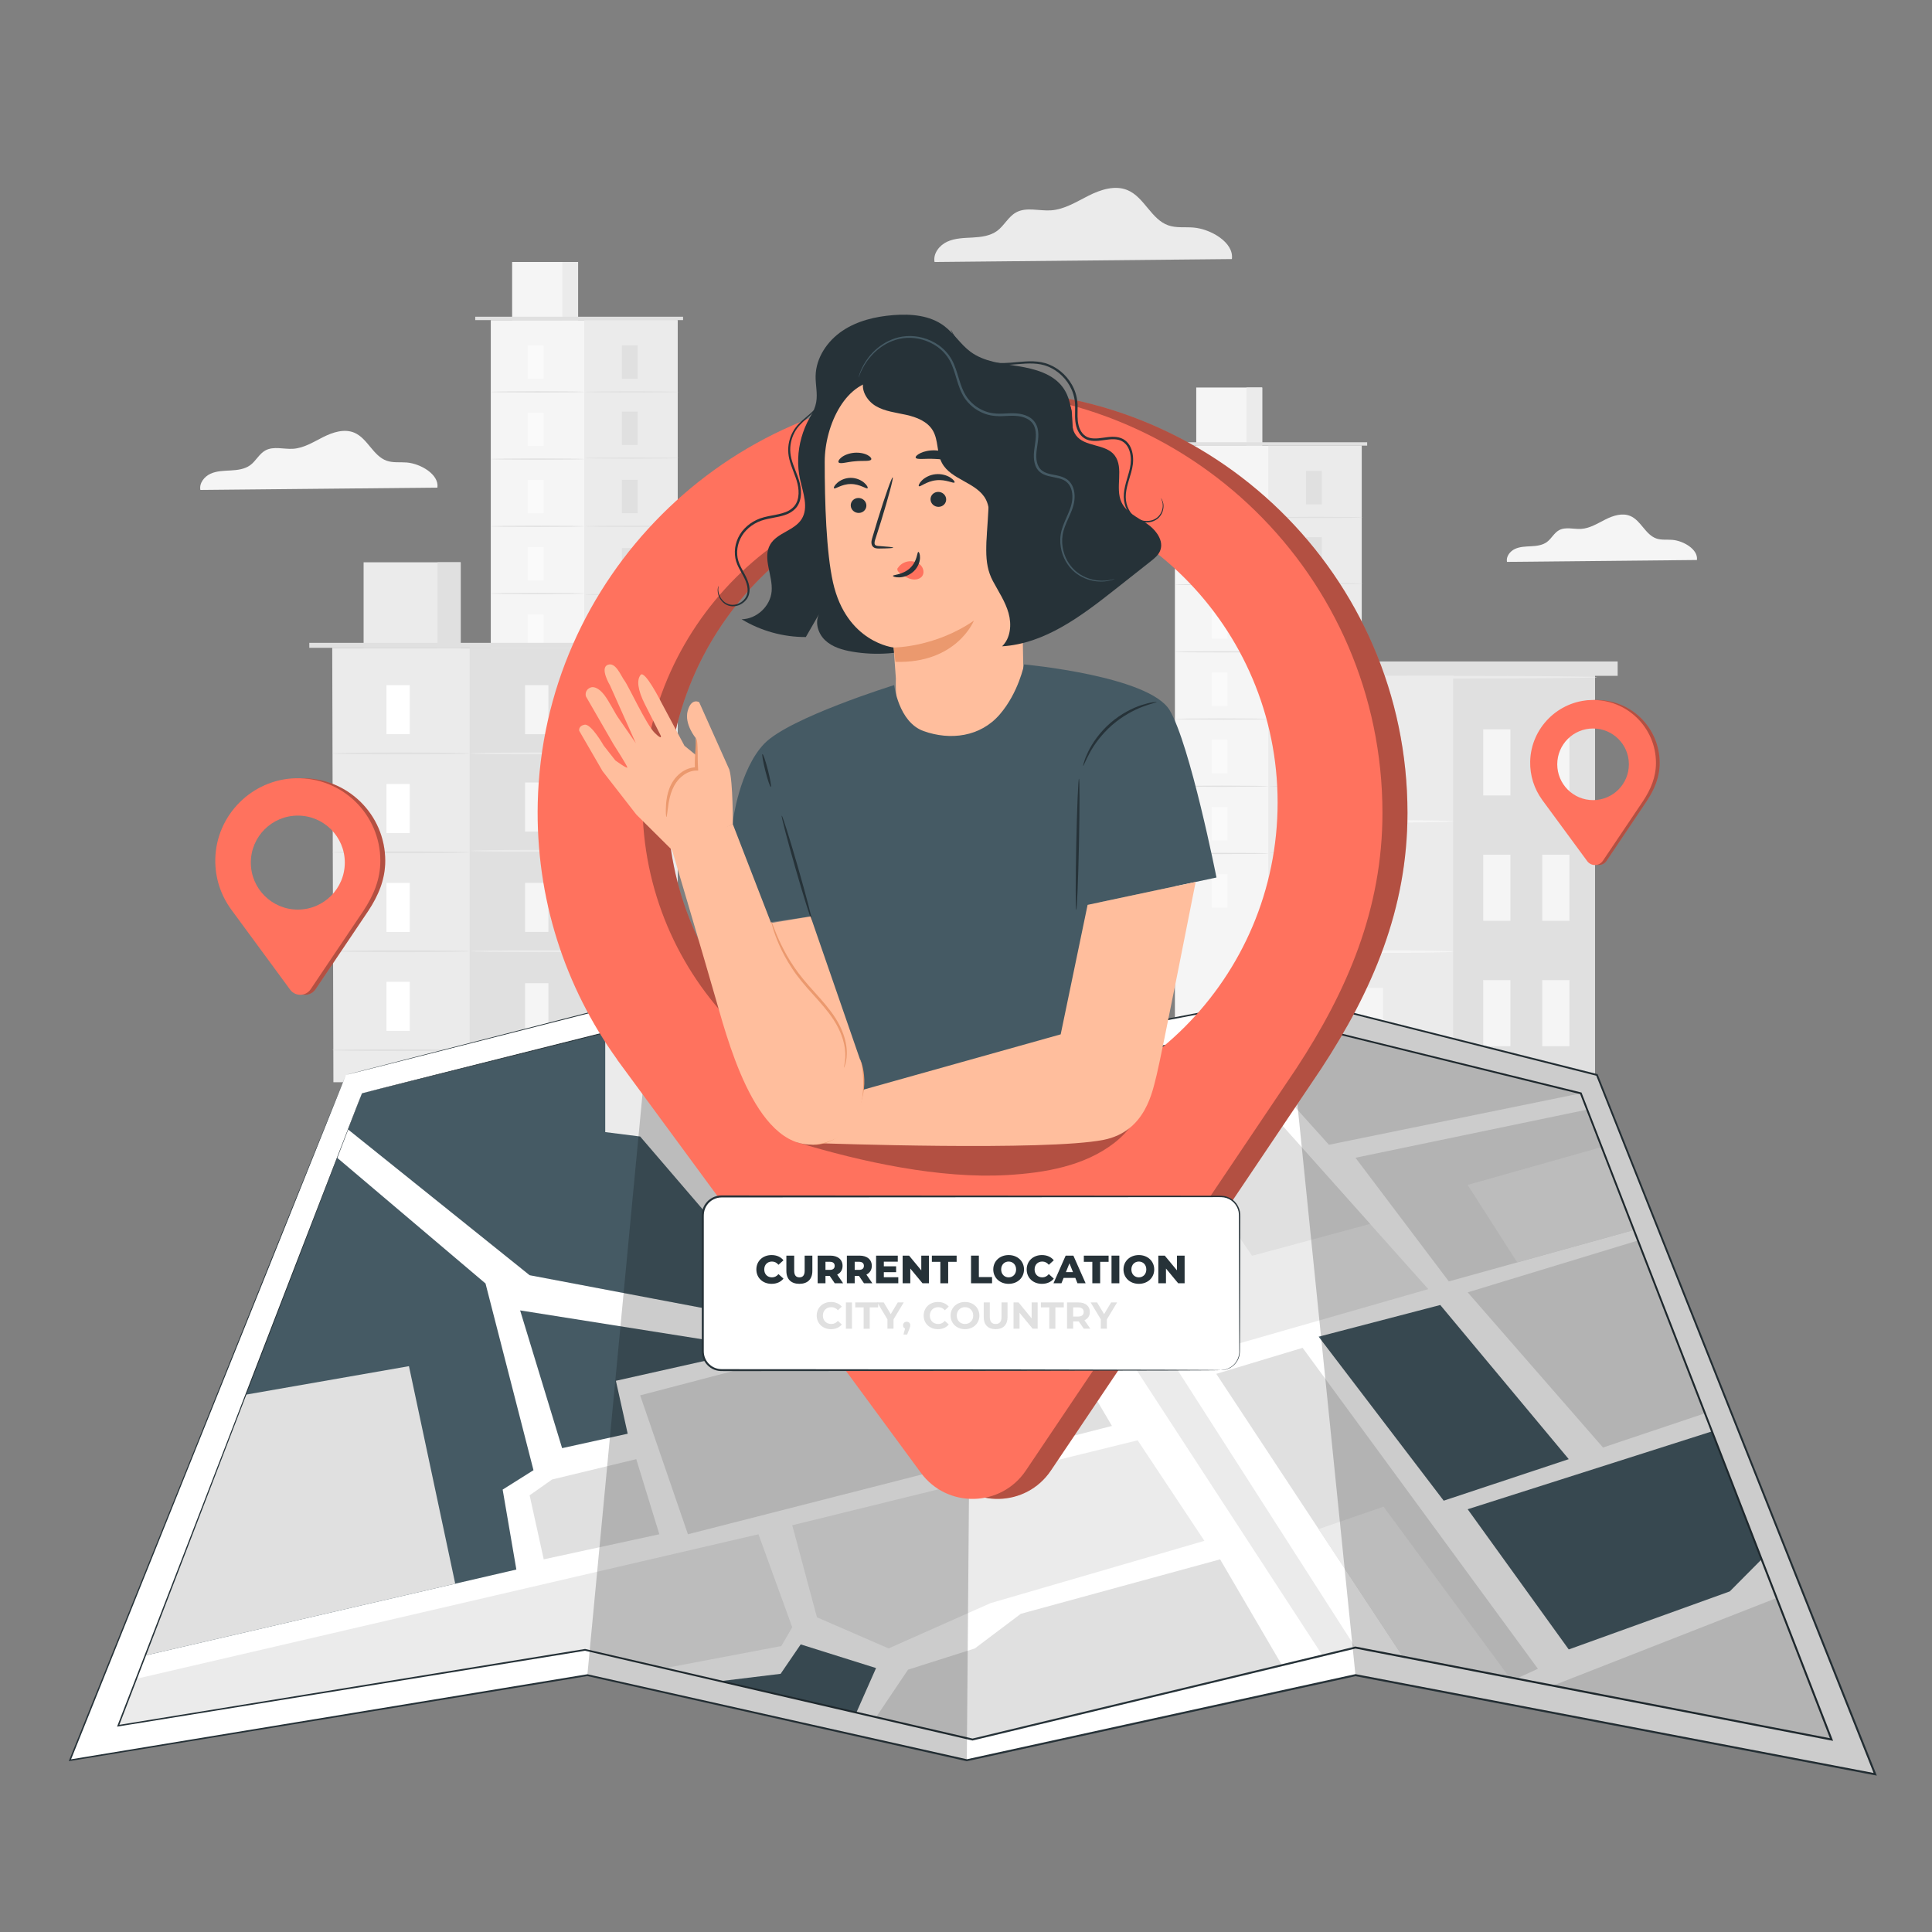 <?xml version="1.0" encoding="utf-8"?>
<!-- Generator: Adobe Illustrator 27.5.0, SVG Export Plug-In . SVG Version: 6.00 Build 0)  -->
<svg version="1.1" xmlns="http://www.w3.org/2000/svg" xmlns:xlink="http://www.w3.org/1999/xlink" x="0px" y="0px"
	 viewBox="0 0 500 500" style="enable-background:new 0 0 500 500;" xml:space="preserve">
<rect x="0" y="0" width="500" height="500" fill="#808080" stroke="none"/>
<g id="Background_Complete">
	<g>
		<g>
			<rect x="127.017" y="82.846" style="fill:#F5F5F5;" width="48.344" height="153.213"/>
		</g>
		<g>
			<rect x="151.189" y="82.846" style="fill:#EBEBEB;" width="24.172" height="152.791"/>
		</g>
		<g>
			<rect x="132.538" y="67.804" style="fill:#F5F5F5;" width="17.071" height="15.042"/>
		</g>
		<g>
			<rect x="145.54" y="67.804" style="fill:#EBEBEB;" width="4.069" height="15.042"/>
		</g>
		<g>
			<polyline style="fill:#E0E0E0;" points="122.989,82.846 122.989,81.968 176.776,81.968 176.776,82.846 			"/>
		</g>
		<g>
			<rect x="136.56" y="89.406" style="fill:#FAFAFA;" width="4.092" height="8.628"/>
		</g>
		<g>
			<g>
				<path style="fill:#E0E0E0;" d="M151.189,101.421c0,0.091-5.412,0.165-12.085,0.165c-6.676,0-12.087-0.074-12.087-0.165
					c0-0.091,5.41-0.165,12.087-0.165C145.778,101.256,151.189,101.33,151.189,101.421z"/>
			</g>
		</g>
		<g>
			<g>
				<rect x="160.942" y="89.406" style="fill:#E0E0E0;" width="4.092" height="8.628"/>
			</g>
			<g>
				<g>
					<path style="fill:#E0E0E0;" d="M175.572,101.421c0,0.091-5.411,0.165-12.085,0.165c-6.676,0-12.087-0.074-12.087-0.165
						c0-0.091,5.41-0.165,12.087-0.165C170.16,101.256,175.572,101.33,175.572,101.421z"/>
				</g>
			</g>
		</g>
		<g>
			<g>
				<rect x="160.942" y="106.537" style="fill:#E0E0E0;" width="4.092" height="8.628"/>
			</g>
			<g>
				<g>
					<path style="fill:#E0E0E0;" d="M175.572,118.552c0,0.091-5.411,0.165-12.085,0.165c-6.676,0-12.087-0.074-12.087-0.165
						c0-0.091,5.41-0.165,12.087-0.165C170.16,118.387,175.572,118.461,175.572,118.552z"/>
				</g>
			</g>
		</g>
		<g>
			<g>
				<rect x="160.942" y="124.185" style="fill:#E0E0E0;" width="4.092" height="8.628"/>
			</g>
			<g>
				<g>
					<path style="fill:#E0E0E0;" d="M175.572,136.2c0,0.091-5.411,0.165-12.085,0.165c-6.676,0-12.087-0.074-12.087-0.165
						c0-0.091,5.41-0.165,12.087-0.165C170.16,136.035,175.572,136.109,175.572,136.2z"/>
				</g>
			</g>
		</g>
		<g>
			<g>
				<rect x="160.942" y="141.833" style="fill:#E0E0E0;" width="4.092" height="8.628"/>
			</g>
			<g>
				<g>
					<path style="fill:#E0E0E0;" d="M175.572,153.848c0,0.091-5.411,0.165-12.085,0.165c-6.676,0-12.087-0.074-12.087-0.165
						c0-0.091,5.41-0.165,12.087-0.165C170.16,153.683,175.572,153.757,175.572,153.848z"/>
				</g>
			</g>
		</g>
		<g>
			<g>
				<rect x="160.942" y="158.976" style="fill:#E0E0E0;" width="4.092" height="8.628"/>
			</g>
			<g>
				<g>
					<path style="fill:#E0E0E0;" d="M175.572,170.991c0,0.091-5.411,0.165-12.085,0.165c-6.676,0-12.087-0.074-12.087-0.165
						c0-0.091,5.41-0.165,12.087-0.165C170.16,170.826,175.572,170.9,175.572,170.991z"/>
				</g>
			</g>
		</g>
		<g>
			<g>
				<rect x="160.942" y="176.189" style="fill:#E0E0E0;" width="4.092" height="8.628"/>
			</g>
			<g>
				<rect x="160.942" y="193.626" style="fill:#E0E0E0;" width="4.092" height="8.629"/>
			</g>
			<g>
				<g>
					<path style="fill:#E0E0E0;" d="M175.572,188.204c0,0.091-5.411,0.165-12.085,0.165c-6.676,0-12.087-0.074-12.087-0.165
						s5.41-0.165,12.087-0.165C170.16,188.039,175.572,188.113,175.572,188.204z"/>
				</g>
			</g>
		</g>
		<g>
			<rect x="136.56" y="106.798" style="fill:#FAFAFA;" width="4.092" height="8.628"/>
		</g>
		<g>
			<g>
				<path style="fill:#E0E0E0;" d="M151.189,118.813c0,0.091-5.412,0.165-12.085,0.165c-6.676,0-12.087-0.074-12.087-0.165
					c0-0.091,5.41-0.165,12.087-0.165C145.778,118.649,151.189,118.723,151.189,118.813z"/>
			</g>
		</g>
		<g>
			<rect x="136.56" y="124.191" style="fill:#FAFAFA;" width="4.092" height="8.629"/>
		</g>
		<g>
			<g>
				<path style="fill:#E0E0E0;" d="M151.189,136.206c0,0.091-5.412,0.165-12.085,0.165c-6.676,0-12.087-0.074-12.087-0.165
					c0-0.091,5.41-0.165,12.087-0.165C145.778,136.041,151.189,136.115,151.189,136.206z"/>
			</g>
		</g>
		<g>
			<rect x="136.56" y="141.584" style="fill:#FAFAFA;" width="4.092" height="8.628"/>
		</g>
		<g>
			<g>
				<path style="fill:#E0E0E0;" d="M151.189,153.598c0,0.091-5.412,0.165-12.085,0.165c-6.676,0-12.087-0.074-12.087-0.165
					c0-0.091,5.41-0.165,12.087-0.165C145.778,153.434,151.189,153.508,151.189,153.598z"/>
			</g>
		</g>
		<g>
			<rect x="136.56" y="158.976" style="fill:#FAFAFA;" width="4.092" height="8.628"/>
		</g>
		<g>
			<g>
				<path style="fill:#E0E0E0;" d="M151.189,170.991c0,0.091-5.412,0.165-12.085,0.165c-6.676,0-12.087-0.074-12.087-0.165
					c0-0.091,5.41-0.165,12.087-0.165C145.778,170.826,151.189,170.9,151.189,170.991z"/>
			</g>
		</g>
		<g>
			<rect x="136.56" y="176.369" style="fill:#FAFAFA;" width="4.092" height="8.629"/>
		</g>
		<g>
			<g>
				<path style="fill:#E0E0E0;" d="M151.189,188.384c0,0.091-5.412,0.165-12.085,0.165c-6.676,0-12.087-0.074-12.087-0.165
					c0-0.091,5.41-0.165,12.087-0.165C145.778,188.219,151.189,188.293,151.189,188.384z"/>
			</g>
		</g>
		<g>
			<g>
				<rect x="136.56" y="193.761" style="fill:#FAFAFA;" width="4.092" height="8.628"/>
			</g>
		</g>
	</g>
	<g>
		<g>
			<rect x="304.065" y="115.332" style="fill:#F5F5F5;" width="48.344" height="153.213"/>
		</g>
		<g>
			<rect x="328.237" y="115.332" style="fill:#EBEBEB;" width="24.172" height="152.791"/>
		</g>
		<g>
			<rect x="309.585" y="100.291" style="fill:#F5F5F5;" width="17.071" height="15.042"/>
		</g>
		<g>
			<rect x="322.588" y="100.291" style="fill:#EBEBEB;" width="4.069" height="15.042"/>
		</g>
		<g>
			<polyline style="fill:#E0E0E0;" points="300.036,115.332 300.036,114.455 353.823,114.455 353.823,115.332 			"/>
		</g>
		<g>
			<rect x="313.608" y="121.892" style="fill:#FAFAFA;" width="4.092" height="8.628"/>
		</g>
		<g>
			<g>
				<path style="fill:#E0E0E0;" d="M328.237,133.907c0,0.091-5.412,0.165-12.085,0.165c-6.676,0-12.087-0.074-12.087-0.165
					c0-0.091,5.41-0.165,12.087-0.165C322.825,133.742,328.237,133.816,328.237,133.907z"/>
			</g>
		</g>
		<g>
			<g>
				<rect x="337.99" y="121.892" style="fill:#E0E0E0;" width="4.092" height="8.628"/>
			</g>
			<g>
				<g>
					<path style="fill:#E0E0E0;" d="M352.619,133.907c0,0.091-5.411,0.165-12.085,0.165c-6.676,0-12.087-0.074-12.087-0.165
						c0-0.091,5.41-0.165,12.087-0.165C347.208,133.742,352.619,133.816,352.619,133.907z"/>
				</g>
			</g>
		</g>
		<g>
			<g>
				<rect x="337.99" y="139.023" style="fill:#E0E0E0;" width="4.092" height="8.629"/>
			</g>
			<g>
				<g>
					<path style="fill:#E0E0E0;" d="M352.619,151.038c0,0.091-5.411,0.165-12.085,0.165c-6.676,0-12.087-0.074-12.087-0.165
						s5.41-0.165,12.087-0.165C347.208,150.874,352.619,150.947,352.619,151.038z"/>
				</g>
			</g>
		</g>
		<g>
			<g>
				<rect x="337.99" y="156.671" style="fill:#E0E0E0;" width="4.092" height="8.628"/>
			</g>
			<g>
				<g>
					<path style="fill:#E0E0E0;" d="M352.619,168.686c0,0.091-5.411,0.165-12.085,0.165c-6.676,0-12.087-0.074-12.087-0.165
						c0-0.091,5.41-0.165,12.087-0.165C347.208,168.521,352.619,168.595,352.619,168.686z"/>
				</g>
			</g>
		</g>
		<g>
			<g>
				<rect x="337.99" y="174.319" style="fill:#E0E0E0;" width="4.092" height="8.628"/>
			</g>
			<g>
				<g>
					<path style="fill:#E0E0E0;" d="M352.619,186.334c0,0.091-5.411,0.165-12.085,0.165c-6.676,0-12.087-0.074-12.087-0.165
						c0-0.091,5.41-0.165,12.087-0.165C347.208,186.169,352.619,186.243,352.619,186.334z"/>
				</g>
			</g>
		</g>
		<g>
			<g>
				<rect x="337.99" y="191.462" style="fill:#E0E0E0;" width="4.092" height="8.628"/>
			</g>
			<g>
				<g>
					<path style="fill:#E0E0E0;" d="M352.619,203.477c0,0.091-5.411,0.165-12.085,0.165c-6.676,0-12.087-0.074-12.087-0.165
						c0-0.091,5.41-0.165,12.087-0.165C347.208,203.313,352.619,203.387,352.619,203.477z"/>
				</g>
			</g>
		</g>
		<g>
			<g>
				<rect x="337.99" y="208.675" style="fill:#E0E0E0;" width="4.092" height="8.628"/>
			</g>
			<g>
				<rect x="337.99" y="226.113" style="fill:#E0E0E0;" width="4.092" height="8.628"/>
			</g>
			<g>
				<g>
					<path style="fill:#E0E0E0;" d="M352.619,220.69c0,0.091-5.411,0.165-12.085,0.165c-6.676,0-12.087-0.074-12.087-0.165
						s5.41-0.165,12.087-0.165C347.208,220.525,352.619,220.599,352.619,220.69z"/>
				</g>
			</g>
		</g>
		<g>
			<rect x="313.608" y="139.285" style="fill:#FAFAFA;" width="4.092" height="8.628"/>
		</g>
		<g>
			<g>
				<path style="fill:#E0E0E0;" d="M328.237,151.3c0,0.091-5.412,0.165-12.085,0.165c-6.676,0-12.087-0.074-12.087-0.165
					c0-0.091,5.41-0.165,12.087-0.165C322.825,151.135,328.237,151.209,328.237,151.3z"/>
			</g>
		</g>
		<g>
			<rect x="313.608" y="156.677" style="fill:#FAFAFA;" width="4.092" height="8.629"/>
		</g>
		<g>
			<g>
				<path style="fill:#E0E0E0;" d="M328.237,168.692c0,0.091-5.412,0.165-12.085,0.165c-6.676,0-12.087-0.074-12.087-0.165
					c0-0.091,5.41-0.165,12.087-0.165C322.825,168.528,328.237,168.601,328.237,168.692z"/>
			</g>
		</g>
		<g>
			<rect x="313.608" y="174.07" style="fill:#FAFAFA;" width="4.092" height="8.629"/>
		</g>
		<g>
			<g>
				<path style="fill:#E0E0E0;" d="M328.237,186.085c0,0.091-5.412,0.165-12.085,0.165c-6.676,0-12.087-0.074-12.087-0.165
					c0-0.091,5.41-0.165,12.087-0.165C322.825,185.92,328.237,185.994,328.237,186.085z"/>
			</g>
		</g>
		<g>
			<rect x="313.608" y="191.462" style="fill:#FAFAFA;" width="4.092" height="8.628"/>
		</g>
		<g>
			<g>
				<path style="fill:#E0E0E0;" d="M328.237,203.477c0,0.091-5.412,0.165-12.085,0.165c-6.676,0-12.087-0.074-12.087-0.165
					c0-0.091,5.41-0.165,12.087-0.165C322.825,203.313,328.237,203.387,328.237,203.477z"/>
			</g>
		</g>
		<g>
			<rect x="313.608" y="208.855" style="fill:#FAFAFA;" width="4.092" height="8.629"/>
		</g>
		<g>
			<g>
				<path style="fill:#E0E0E0;" d="M328.237,220.87c0,0.091-5.412,0.165-12.085,0.165c-6.676,0-12.087-0.074-12.087-0.165
					c0-0.091,5.41-0.165,12.087-0.165C322.825,220.705,328.237,220.779,328.237,220.87z"/>
			</g>
		</g>
		<g>
			<g>
				<rect x="313.608" y="226.248" style="fill:#FAFAFA;" width="4.092" height="8.628"/>
			</g>
		</g>
	</g>
	<g>
		<g>
			<g>
				<rect x="334.489" y="174.777" style="fill:#EBEBEB;" width="78.277" height="103.244"/>
			</g>
			<g>
				<rect x="376.063" y="174.777" style="fill:#E0E0E0;" width="36.703" height="103.244"/>
			</g>
		</g>
		<g>
			<g>
				<rect x="350.902" y="188.755" style="fill:#F5F5F5;" width="7.038" height="17.1"/>
			</g>
			<g>
				<rect x="350.902" y="255.679" style="fill:#F5F5F5;" width="7.038" height="17.1"/>
			</g>
			<g>
				<g>
					<path style="fill:#F5F5F5;" d="M376.063,212.566c0,0.192-9.307,0.348-20.786,0.348c-11.483,0-20.788-0.156-20.788-0.348
						c0-0.192,9.306-0.348,20.788-0.348C366.756,212.218,376.063,212.374,376.063,212.566z"/>
				</g>
			</g>
		</g>
		<g>
			<g>
				<rect x="350.902" y="222.471" style="fill:#F5F5F5;" width="7.038" height="17.1"/>
			</g>
			<g>
				<g>
					<path style="fill:#F5F5F5;" d="M376.063,246.281c0,0.192-9.307,0.348-20.786,0.348c-11.483,0-20.788-0.156-20.788-0.348
						c0-0.192,9.306-0.348,20.788-0.348C366.756,245.934,376.063,246.09,376.063,246.281z"/>
				</g>
			</g>
		</g>
		<g>
			<rect x="383.858" y="188.755" style="fill:#F5F5F5;" width="7.038" height="17.1"/>
		</g>
		<g>
			<rect x="399.127" y="188.755" style="fill:#F5F5F5;" width="7.038" height="17.1"/>
		</g>
		<g>
			<rect x="383.858" y="221.202" style="fill:#F5F5F5;" width="7.038" height="17.099"/>
		</g>
		<g>
			<rect x="399.127" y="221.202" style="fill:#F5F5F5;" width="7.038" height="17.099"/>
		</g>
		<g>
			<rect x="383.858" y="253.649" style="fill:#F5F5F5;" width="7.038" height="17.099"/>
		</g>
		<g>
			<rect x="399.127" y="253.649" style="fill:#F5F5F5;" width="7.038" height="17.099"/>
		</g>
		<g>
			<rect x="328.605" y="171.183" style="fill:#E0E0E0;" width="90.046" height="3.723"/>
		</g>
		<g>
			<g>
				<path style="fill:#EBEBEB;" d="M413.313,175.257c0,0.192-17.496,0.348-39.073,0.348c-21.584,0-39.076-0.156-39.076-0.348
					c0-0.192,17.492-0.348,39.076-0.348C395.817,174.909,413.313,175.065,413.313,175.257z"/>
			</g>
		</g>
	</g>
	<g>
		<g>
			<g>
				<polygon style="fill:#EBEBEB;" points="157.427,280.085 86.287,280.085 85.978,167.654 157.117,167.654 				"/>
			</g>
			<g>
				<rect x="121.547" y="167.654" style="fill:#E0E0E0;" width="35.57" height="112.431"/>
			</g>
			<g>
				<rect x="94.101" y="145.52" style="fill:#EBEBEB;" width="25.121" height="22.134"/>
			</g>
			<g>
				<rect x="113.235" y="145.52" style="fill:#E0E0E0;" width="5.987" height="22.134"/>
			</g>
			<g>
				<rect x="80.049" y="166.363" style="fill:#E0E0E0;" width="79.15" height="1.291"/>
			</g>
			<g>
				<rect x="100.02" y="177.307" style="fill:#FFFFFF;" width="6.022" height="12.697"/>
			</g>
			<g>
				<g>
					<path style="fill:#E0E0E0;" d="M121.547,194.988c0,0.134-7.963,0.242-17.784,0.242c-9.824,0-17.786-0.108-17.786-0.242
						c0-0.134,7.961-0.242,17.786-0.242C113.584,194.745,121.547,194.854,121.547,194.988z"/>
				</g>
			</g>
			<g>
				<g>
					<rect x="135.899" y="177.307" style="fill:#F5F5F5;" width="6.022" height="12.697"/>
				</g>
				<g>
					<g>
						<path style="fill:#EBEBEB;" d="M157.427,194.988c0,0.134-7.963,0.242-17.784,0.242c-9.824,0-17.786-0.108-17.786-0.242
							c0-0.134,7.961-0.242,17.786-0.242C149.463,194.745,157.427,194.854,157.427,194.988z"/>
					</g>
				</g>
			</g>
			<g>
				<g>
					<rect x="135.899" y="202.516" style="fill:#F5F5F5;" width="6.022" height="12.697"/>
				</g>
				<g>
					<g>
						<path style="fill:#EBEBEB;" d="M157.427,220.196c0,0.134-7.963,0.242-17.784,0.242c-9.824,0-17.786-0.108-17.786-0.242
							c0-0.134,7.961-0.242,17.786-0.242C149.463,219.954,157.427,220.063,157.427,220.196z"/>
					</g>
				</g>
			</g>
			<g>
				<g>
					<rect x="135.899" y="228.486" style="fill:#F5F5F5;" width="6.022" height="12.697"/>
				</g>
				<g>
					<g>
						<path style="fill:#EBEBEB;" d="M157.427,246.166c0,0.134-7.963,0.242-17.784,0.242c-9.824,0-17.786-0.109-17.786-0.242
							c0-0.134,7.961-0.242,17.786-0.242C149.463,245.923,157.427,246.032,157.427,246.166z"/>
					</g>
				</g>
			</g>
			<g>
				<g>
					<rect x="135.899" y="254.455" style="fill:#F5F5F5;" width="6.022" height="12.697"/>
				</g>
				<g>
					<g>
						<path style="fill:#EBEBEB;" d="M157.427,272.135c0,0.134-7.963,0.243-17.784,0.243c-9.824,0-17.786-0.109-17.786-0.243
							c0-0.134,7.961-0.242,17.786-0.242C149.463,271.893,157.427,272.001,157.427,272.135z"/>
					</g>
				</g>
			</g>
			<g>
				<rect x="100.02" y="202.901" style="fill:#FFFFFF;" width="6.022" height="12.697"/>
			</g>
			<g>
				<g>
					<path style="fill:#E0E0E0;" d="M121.547,220.581c0,0.134-7.963,0.243-17.784,0.243c-9.824,0-17.786-0.109-17.786-0.243
						c0-0.134,7.961-0.242,17.786-0.242C113.584,220.339,121.547,220.447,121.547,220.581z"/>
				</g>
			</g>
			<g>
				<rect x="100.02" y="228.494" style="fill:#FFFFFF;" width="6.022" height="12.697"/>
			</g>
			<g>
				<g>
					<path style="fill:#E0E0E0;" d="M121.547,246.175c0,0.134-7.963,0.242-17.784,0.242c-9.824,0-17.786-0.109-17.786-0.242
						s7.961-0.242,17.786-0.242C113.584,245.932,121.547,246.041,121.547,246.175z"/>
				</g>
			</g>
			<g>
				<rect x="100.02" y="254.088" style="fill:#FFFFFF;" width="6.022" height="12.697"/>
			</g>
			<g>
				<g>
					<path style="fill:#E0E0E0;" d="M121.547,271.768c0,0.134-7.963,0.242-17.784,0.242c-9.824,0-17.786-0.108-17.786-0.242
						c0-0.134,7.961-0.242,17.786-0.242C113.584,271.526,121.547,271.634,121.547,271.768z"/>
				</g>
			</g>
		</g>
	</g>
	<g>
		<g>
			<g>
				<g>
					<path style="fill:#F5F5F5;" d="M439.16,144.927c0.376-2.733-3.481-4.981-6.379-5.214c-1.382-0.111-2.818,0.1-4.127-0.356
						c-2.837-0.989-3.97-4.654-6.738-5.821c-2.069-0.873-4.452-0.096-6.458,0.914c-2.006,1.01-3.989,2.28-6.23,2.424
						c-1.949,0.125-4.066-0.598-5.772,0.354c-1.271,0.71-1.937,2.174-3.108,3.038c-1.146,0.845-2.641,1.024-4.063,1.102
						c-1.422,0.077-2.894,0.092-4.189,0.685c-1.295,0.593-2.366,1.962-2.097,3.36L439.16,144.927z"/>
				</g>
			</g>
		</g>
	</g>
	<g>
		<g>
			<g>
				<g>
					<path style="fill:#EBEBEB;" d="M318.809,67.045c0.589-4.277-5.448-7.796-9.984-8.162c-2.163-0.174-4.41,0.156-6.459-0.558
						c-4.44-1.548-6.214-7.284-10.546-9.111c-3.239-1.366-6.968-0.15-10.108,1.43c-3.14,1.58-6.243,3.569-9.751,3.794
						c-3.051,0.195-6.365-0.936-9.035,0.554c-1.99,1.111-3.032,3.403-4.865,4.756c-1.794,1.323-4.134,1.603-6.36,1.724
						c-2.226,0.121-4.53,0.144-6.557,1.072c-2.027,0.928-3.704,3.071-3.283,5.26L318.809,67.045z"/>
				</g>
			</g>
		</g>
	</g>
	<g>
		<g>
			<g>
				<g>
					<path style="fill:#F5F5F5;" d="M113.203,126.197c0.469-3.41-4.343-6.215-7.96-6.507c-1.725-0.139-3.516,0.125-5.15-0.445
						c-3.54-1.234-4.954-5.807-8.408-7.264c-2.582-1.089-5.555-0.12-8.058,1.14c-2.503,1.26-4.977,2.845-7.774,3.024
						c-2.433,0.156-5.075-0.746-7.203,0.442c-1.586,0.886-2.417,2.713-3.879,3.791c-1.43,1.055-3.296,1.278-5.07,1.375
						c-1.774,0.097-3.611,0.115-5.227,0.854c-1.616,0.74-2.953,2.448-2.617,4.194L113.203,126.197z"/>
				</g>
			</g>
		</g>
	</g>
</g>
<g id="Background_Simple" style="display:none;">
	<g style="display:inline;">
		<path style="fill:#F5F5F5;" d="M398.235,105.808l-1.916-3.157c-16.151-26.615-45.352-42.659-76.14-40.713
			c-3.958,0.25-7.898,0.786-11.786,1.618c-27.992,5.992-52.349,27.16-62.445,54.27c-5.938,15.944-7.596,34.301-18.864,46.957
			c-14.664,16.471-39.56,16.988-61.449,16.305c-21.888-0.682-46.801-0.1-61.394,16.435c-9.139,10.356-12.044,25.083-11.307,38.951
			c1.951,36.718,27.537,69.549,60.075,85.868c32.539,16.319,70.849,17.781,106.46,10.602c49.887-10.056,97.33-37.674,125.846-80.329
			C413.834,209.961,421.051,151.847,398.235,105.808z"/>
	</g>
	<g style="display:inline;">
		
			<ellipse transform="matrix(0.232 -0.973 0.973 0.232 14.404 214.647)" style="fill:#F5F5F5;" cx="143.172" cy="98.199" rx="25.359" ry="25.359"/>
	</g>
</g>
<g id="Locations">
	<g>
		<g>
			<path style="fill:#FF725E;" d="M77.832,201.41c-11.334,0.263-20.576,9.5-20.846,20.834c-0.115,4.854,1.394,9.348,4.015,12.987
				l-0.006,0.002l0.208,0.283c0.01,0.013,0.02,0.027,0.029,0.04l15.124,20.571c1.331,1.811,4.056,1.754,5.31-0.111l13.67-20.323
				c2.587-3.945,4.361-8.069,4.361-12.93C99.699,210.798,89.86,201.131,77.832,201.41z M78.34,238.296
				c-8.869,0-16.058-7.189-16.058-16.058c0-8.869,7.189-16.058,16.058-16.058s16.058,7.189,16.058,16.058
				C94.398,231.107,87.208,238.296,78.34,238.296z"/>
		</g>
		<g style="opacity:0.3;">
			<path d="M77.832,201.41c-11.334,0.263-20.576,9.5-20.846,20.834c-0.115,4.854,1.394,9.348,4.015,12.987l-0.006,0.002l0.208,0.283
				c0.01,0.013,0.02,0.027,0.029,0.04l15.124,20.571c1.331,1.811,4.056,1.754,5.31-0.111l13.67-20.323
				c2.587-3.945,4.361-8.069,4.361-12.93C99.699,210.798,89.86,201.131,77.832,201.41z M78.34,238.296
				c-8.869,0-16.058-7.189-16.058-16.058c0-8.869,7.189-16.058,16.058-16.058s16.058,7.189,16.058,16.058
				C94.398,231.107,87.208,238.296,78.34,238.296z"/>
		</g>
		<g>
			<path style="fill:#FF725E;" d="M76.566,201.41c-11.334,0.263-20.576,9.5-20.846,20.834c-0.116,4.854,1.394,9.348,4.015,12.987
				l-0.006,0.002l0.208,0.283c0.01,0.013,0.02,0.027,0.029,0.04l15.124,20.571c1.331,1.811,4.056,1.754,5.31-0.111l13.67-20.323
				c2.587-3.945,4.361-8.069,4.361-12.93C98.433,210.798,88.595,201.131,76.566,201.41z M77.074,235.401
				c-6.717,0-12.162-5.445-12.162-12.162c0-6.717,5.445-12.162,12.162-12.162c6.717,0,12.162,5.445,12.162,12.162
				C89.235,229.956,83.79,235.401,77.074,235.401z"/>
		</g>
	</g>
	<g>
		<g>
			<path style="fill:#FF725E;" d="M412.862,181.164c-8.638,0.2-15.681,7.24-15.887,15.878c-0.088,3.699,1.062,7.124,3.06,9.897
				l-0.004,0.001l0.159,0.216c0.008,0.01,0.015,0.02,0.022,0.031l11.526,15.677c1.015,1.38,3.091,1.337,4.047-0.085l10.418-15.488
				c1.971-3.007,3.324-6.149,3.324-9.854C429.526,188.319,422.029,180.951,412.862,181.164z M413.248,209.275
				c-6.759,0-12.238-5.479-12.238-12.238c0-6.759,5.479-12.238,12.238-12.238c6.759,0,12.238,5.479,12.238,12.238
				C425.486,203.796,420.007,209.275,413.248,209.275z"/>
		</g>
		<g style="opacity:0.3;">
			<path d="M412.862,181.164c-8.638,0.2-15.681,7.24-15.887,15.878c-0.088,3.699,1.062,7.124,3.06,9.897l-0.004,0.001l0.159,0.216
				c0.008,0.01,0.015,0.02,0.022,0.031l11.526,15.677c1.015,1.38,3.091,1.337,4.047-0.085l10.418-15.488
				c1.971-3.007,3.324-6.149,3.324-9.854C429.526,188.319,422.029,180.951,412.862,181.164z M413.248,209.275
				c-6.759,0-12.238-5.479-12.238-12.238c0-6.759,5.479-12.238,12.238-12.238c6.759,0,12.238,5.479,12.238,12.238
				C425.486,203.796,420.007,209.275,413.248,209.275z"/>
		</g>
		<g>
			<path style="fill:#FF725E;" d="M411.897,181.164c-8.638,0.2-15.681,7.24-15.887,15.878c-0.088,3.699,1.062,7.124,3.06,9.897
				l-0.004,0.001l0.159,0.216c0.008,0.01,0.015,0.02,0.022,0.031l11.526,15.677c1.015,1.38,3.091,1.337,4.047-0.085l10.418-15.488
				c1.971-3.007,3.324-6.149,3.324-9.854C428.562,188.319,421.064,180.951,411.897,181.164z M412.284,207.069
				c-5.119,0-9.268-4.15-9.268-9.268c0-5.119,4.15-9.268,9.268-9.268c5.119,0,9.268,4.15,9.268,9.268
				C421.552,202.919,417.402,207.069,412.284,207.069z"/>
		</g>
	</g>
</g>
<g id="Map">
	<g>
		<g>
			<g>
				<polygon style="fill:#FFFFFF;" points="89.512,278.189 18.092,455.55 152.005,433.529 250.209,455.55 350.793,433.529 
					485.302,459.187 413.286,278.189 332.938,257.953 251.697,273.428 168.67,257.953 				"/>
			</g>
			<g>
				<g>
					<path style="fill:#263238;" d="M89.512,278.189c0,0,0.437-0.123,1.312-0.352c0.88-0.229,2.186-0.568,3.909-1.016
						c3.463-0.893,8.601-2.218,15.319-3.95c13.461-3.457,33.252-8.539,58.586-15.045l0.028-0.007l0.029,0.005
						c22.883,4.251,50.97,9.469,83.035,15.426l-0.066,0c24.318-4.642,51.74-9.876,81.235-15.505l0.046-0.009l0.046,0.011
						c24.953,6.277,51.987,13.079,80.353,20.215l0.116,0.029l0.044,0.111c22.008,55.292,46.342,116.428,72.039,180.989l0.174,0.438
						l-0.463-0.088c-22.118-4.219-45.492-8.677-69.193-13.197c-22.083-4.213-43.88-8.372-65.315-12.461l0.104-0.001
						c-34.562,7.564-68.188,14.922-100.586,22.012l-0.054,0.012l-0.054-0.012c-34.223-7.68-67.05-15.048-98.199-22.038l0.088,0.003
						c-49.204,8.076-94.248,15.469-133.92,21.98l-0.335,0.055l0.127-0.314c22.091-54.756,39.979-99.094,52.346-129.748
						c6.188-15.31,10.995-27.201,14.256-35.27c1.632-4.025,2.878-7.095,3.717-9.163C89.073,279.235,89.512,278.189,89.512,278.189
						s-0.415,1.074-1.242,3.15c-0.83,2.077-2.063,5.16-3.679,9.202c-3.242,8.082-8.021,19.994-14.173,35.33
						c-12.321,30.655-30.142,74.994-52.15,129.75l-0.208-0.259c39.668-6.536,84.708-13.956,133.907-22.062l0.045-0.007l0.044,0.01
						c31.152,6.98,63.982,14.336,98.207,22.004l-0.108,0c32.397-7.096,66.022-14.461,100.582-22.03l0.052-0.011l0.052,0.01
						c21.436,4.089,43.233,8.246,65.316,12.458c23.701,4.522,47.074,8.981,69.193,13.201l-0.289,0.349
						c-25.681-64.568-49.999-125.71-71.992-181.008l0.16,0.14c-28.362-7.151-55.393-13.966-80.343-20.257l0.091,0.003
						c-29.499,5.607-56.925,10.82-81.247,15.443l-0.033,0.006l-0.033-0.006c-32.058-5.994-60.139-11.245-83.017-15.522l0.056-0.002
						c-25.329,6.445-45.115,11.48-58.573,14.905c-6.732,1.706-11.881,3.011-15.352,3.891c-1.733,0.436-3.046,0.766-3.931,0.988
						C89.965,278.084,89.512,278.189,89.512,278.189z"/>
				</g>
			</g>
		</g>
		<g>
			<polygon style="fill:#FFFFFF;" points="93.679,282.95 30.59,446.623 151.41,426.982 251.697,450.194 350.793,426.387 
				473.994,450.194 409.12,282.95 334.128,264.5 251.697,279.974 167.48,264.5 			"/>
		</g>
		<g>
			<polygon style="fill:#455A64;" points="37.6,428.436 133.633,406.195 130.087,385.507 138.066,380.483 125.653,332.167 
				87.251,299.625 			"/>
		</g>
		<g>
			<polygon style="fill:#EBEBEB;" points="30.59,446.623 35.273,434.475 196.289,397.066 205.035,421.137 202.2,425.997 
				171.957,431.737 151.41,426.982 			"/>
		</g>
		<g>
			<polygon style="fill:#EBEBEB;" points="205.035,394.736 211.424,418.552 229.965,426.612 256.352,414.888 311.696,398.767 
				294.426,372.753 			"/>
		</g>
		<g>
			<polygon style="fill:#E0E0E0;" points="140.717,403.557 170.636,397.066 164.666,377.627 142.87,382.894 137.068,386.988 			"/>
		</g>
		<g>
			<polygon style="fill:#455A64;" points="134.609,339.132 145.473,374.779 162.448,371.044 159.393,357.347 196.737,348.977 			"/>
		</g>
		<g>
			<polygon style="fill:#EBEBEB;" points="90.077,292.295 137.068,330.021 199.453,341.848 265.993,325.306 235.619,277.02 
				167.48,264.5 93.679,282.95 			"/>
		</g>
		<g>
			<polygon style="fill:#EBEBEB;" points="244.705,278.69 342.261,428.436 350.793,426.387 256.373,279.097 251.697,279.974 			"/>
		</g>
		<g>
			<polygon style="fill:#E0E0E0;" points="165.673,361.117 178.035,397.066 287.768,369.031 267.46,334.458 			"/>
		</g>
		<g>
			<polyline style="fill:#E0E0E0;" points="226.721,444.413 227.789,442.825 234.996,432.111 252.292,426.612 264.186,417.651 
				315.761,403.557 331.778,430.955 251.697,450.194 			"/>
		</g>
		<g>
			<polygon style="fill:#E0E0E0;" points="318.076,267.513 343.924,296.265 409.12,282.95 334.128,264.5 			"/>
		</g>
		<g>
			<polygon style="fill:#E0E0E0;" points="422.841,318.324 374.958,331.627 350.793,299.625 410.755,287.166 			"/>
		</g>
		<g>
			<polygon style="fill:#EBEBEB;" points="261.493,278.135 311.696,350.247 369.638,333.622 311.696,268.711 			"/>
		</g>
		<g>
			<polygon style="fill:#E0E0E0;" points="401.851,436.253 459.783,413.56 473.994,450.194 			"/>
		</g>
		<g>
			<polygon style="fill:#455A64;" points="341.264,345.935 372.741,337.73 405.991,377.627 373.628,388.374 			"/>
		</g>
		<g>
			<polygon style="fill:#E0E0E0;" points="379.834,334.458 414.857,374.615 441.243,365.762 423.895,321.04 			"/>
		</g>
		<g>
			<polygon style="fill:#455A64;" points="405.991,426.875 379.834,390.592 443.056,370.437 455.903,403.557 447.664,411.854 			"/>
		</g>
		<g>
			<polygon style="fill:#E0E0E0;" points="314.774,355.552 362.834,428.436 392.428,434.432 398.011,431.877 337.114,348.818 			"/>
		</g>
		<g>
			<polygon style="fill:#E0E0E0;" points="117.813,409.859 105.839,353.563 63.617,360.94 37.6,428.436 			"/>
		</g>
		<g>
			<polygon style="fill:#455A64;" points="156.634,267.211 156.634,292.985 165.673,294.127 190.912,323.531 212.608,321.04 
				222.936,336.01 199.453,341.848 137.068,330.021 90.077,292.295 93.679,282.95 			"/>
		</g>
		<g>
			<polygon style="fill:#E0E0E0;" points="288.593,273.268 324.043,325 354.578,316.75 311.696,268.711 			"/>
		</g>
		<g>
			<polygon style="fill:#EBEBEB;" points="392.658,326.71 379.834,306.657 414.514,296.856 422.841,318.324 			"/>
		</g>
		<g>
			<polygon style="fill:#EBEBEB;" points="341.264,395.725 358.05,389.924 390.608,434.064 362.834,428.436 			"/>
		</g>
		<g>
			<polygon style="fill:#455A64;" points="186.409,435.083 202.022,433.183 207.223,425.567 226.721,431.697 221.621,443.233 			"/>
		</g>
		<g>
			<g>
				<path style="fill:#263238;" d="M93.679,282.95c0,0,1.644-0.432,4.865-1.249c3.229-0.815,8.018-2.023,14.28-3.604
					c12.551-3.153,31.002-7.789,54.624-13.724l0.027-0.007l0.028,0.005c22.991,4.21,51.488,9.428,84.226,15.423l-0.066,0
					c24.648-4.637,52.465-9.87,82.425-15.507l0.046-0.009l0.045,0.011c23.44,5.76,48.633,11.951,74.996,18.43l0.119,0.029
					l0.044,0.114c19.86,51.178,41.791,107.695,64.896,167.235l0.169,0.436l-0.46-0.089c-19.742-3.814-40.639-7.852-61.813-11.943
					c-20.753-4.011-41.239-7.97-61.388-11.864l0.109-0.003c-34.109,8.191-67.249,16.149-99.098,23.798l-0.057,0.014l-0.057-0.013
					c-35.136-8.139-68.671-15.908-100.282-23.231l0.088,0.003c-44.384,7.2-84.966,13.783-120.826,19.6l-0.324,0.053l0.118-0.306
					c19.528-50.556,35.333-91.473,46.257-119.755c5.467-14.124,9.712-25.092,12.593-32.534c1.442-3.711,2.542-6.542,3.283-8.45
					C93.29,283.914,93.679,282.95,93.679,282.95s-0.365,0.991-1.094,2.906c-0.733,1.916-1.82,4.76-3.246,8.488
					c-2.862,7.455-7.079,18.443-12.51,32.593C65.95,355.219,50.212,396.135,30.766,446.69l-0.206-0.253
					c35.856-5.841,76.434-12.452,120.813-19.681l0.045-0.007l0.044,0.01c31.614,7.311,65.152,15.066,100.291,23.192l-0.114,0
					c31.847-7.654,64.987-15.619,99.094-23.816l0.055-0.013l0.055,0.011c20.149,3.893,40.635,7.851,61.389,11.861
					c21.173,4.092,42.07,8.13,61.812,11.946l-0.29,0.348c-23.089-59.545-45.005-116.068-64.852-167.252l0.163,0.143
					c-26.36-6.493-51.55-12.697-74.987-18.47l0.091,0.002c-29.965,5.613-57.785,10.824-82.437,15.442l-0.033,0.006l-0.033-0.006
					c-32.73-6.035-61.222-11.288-84.207-15.526l0.055-0.002c-23.616,5.875-42.063,10.463-54.61,13.585
					c-6.277,1.554-11.077,2.743-14.313,3.544C95.354,282.553,93.679,282.95,93.679,282.95z"/>
			</g>
		</g>
		<g style="opacity:0.2;">
			<polygon points="250.209,455.55 251.697,273.428 168.67,257.953 152.005,433.529 			"/>
		</g>
		<g style="opacity:0.2;">
			<polygon points="332.938,257.953 350.793,433.529 485.302,459.187 413.286,278.189 			"/>
		</g>
	</g>
</g>
<g id="Character">
	<g>
		<g>
			<g>
				<path style="fill:#FF725E;" d="M252.339,101.092c-58.01,1.346-105.309,48.623-106.69,106.632
					c-0.591,24.843,7.134,47.843,20.551,66.469l-0.029,0.009l1.065,1.449c0.051,0.068,0.1,0.137,0.15,0.205l77.406,105.285
					c6.814,9.268,20.757,8.977,27.178-0.569l69.965-104.015c13.24-20.192,22.321-41.297,22.321-66.175
					C364.256,149.142,313.902,99.664,252.339,101.092z M254.936,289.879c-45.391,0-82.188-36.797-82.188-82.188
					s36.797-82.188,82.188-82.188s82.188,36.797,82.188,82.188S300.328,289.879,254.936,289.879z"/>
			</g>
			<g style="opacity:0.3;">
				<path d="M252.339,101.092c-58.01,1.346-105.309,48.623-106.69,106.632c-0.591,24.843,7.134,47.843,20.551,66.469l-0.029,0.009
					l1.065,1.449c0.051,0.068,0.1,0.137,0.15,0.205l77.406,105.285c6.814,9.268,20.757,8.977,27.178-0.569l69.965-104.015
					c13.24-20.192,22.321-41.297,22.321-66.175C364.256,149.142,313.902,99.664,252.339,101.092z M254.936,289.879
					c-45.391,0-82.188-36.797-82.188-82.188s36.797-82.188,82.188-82.188s82.188,36.797,82.188,82.188
					S300.328,289.879,254.936,289.879z"/>
			</g>
			<g>
				<path style="fill:#FF725E;" d="M245.859,101.092c-58.009,1.346-105.309,48.623-106.69,106.632
					c-0.591,24.843,7.134,47.843,20.551,66.469l-0.029,0.009l1.065,1.449c0.051,0.068,0.1,0.137,0.15,0.205l77.406,105.285
					c6.814,9.268,20.757,8.977,27.177-0.569l69.965-104.015c13.24-20.192,22.321-41.297,22.321-66.175
					C357.777,149.142,307.422,99.664,245.859,101.092z M248.457,289.879c-45.391,0-82.188-36.797-82.188-82.188
					s36.797-82.188,82.188-82.188s82.188,36.797,82.188,82.188S293.848,289.879,248.457,289.879z"/>
			</g>
			<g style="opacity:0.3;">
				<g>
					<path d="M295.739,269.68c-1.315,1.489-88.228,24.437-89.543,25.926c16.668,5.083,37.03,9.508,54.427,8.5
						c9.81-0.569,20.038-2.317,27.793-8.351C296.171,289.719,300.46,278.297,295.739,269.68z"/>
				</g>
			</g>
			<g>
				<g>
					<g>
						<g>
							<path style="fill:#263238;" d="M212.742,103.82c-5.049,5.267-7.252,13.112-5.684,20.237c0.762,3.461,2.286,7.32,0.385,10.31
								c-1.883,2.96-6.318,3.504-8.097,6.528c-2.094,3.56,0.704,8.029,0.353,12.144c-0.33,3.863-3.892,7.175-7.768,7.223
								c4.976,3.021,10.798,4.633,16.619,4.602c1.198-2.08,2.396-4.161,3.594-6.242c-1.385,2.203-0.504,5.281,1.388,7.068
								c1.892,1.787,4.529,2.536,7.094,2.971c12.257,2.078,25.402-1.994,34.339-10.637"/>
						</g>
					</g>
					<g>
						<g>
							<path style="fill:#263238;" d="M282.865,125.518c-1.252-2.56-3.072-4.84-4.049-7.517c-2.099-5.754-0.145-12.836-3.771-17.773
								c-2.581-3.513-7.206-4.763-11.51-5.455c-4.304-0.692-8.884-1.149-12.386-3.746c-2.568-1.905-4.281-4.784-6.842-6.698
								c-3.65-2.727-8.533-3.14-13.076-2.785c-4.665,0.364-9.385,1.479-13.259,4.104c-3.874,2.624-6.791,6.941-6.891,11.62
								c-0.049,2.281,0.552,4.58,0.15,6.826c-0.442,2.469-2.039,4.566-2.873,6.933c-1.763,5,0.426,11.093,4.968,13.828
								l37.503,36.565c7.024,1.585,22.759-3.728,27.225-9.377C282.518,146.392,286.029,131.986,282.865,125.518z"/>
						</g>
					</g>
					<g>
						<g>
							<g>
								<g>
									<g>
										<g>
											<g>
												<g>
													<path style="fill:#FFBE9D;" d="M213.434,119.524c0.004-9.496,5.544-21.493,15.03-21.086l29.894,5.595
														c2.882,0.123,5.19,2.432,5.314,5.314l1.295,71.16c0.071,0.011,0.135,0.021,0.206,0.031c0,0-5.405,20.446-25.247,15.594
														c-3.935-0.962-5.968-5.066-7.014-9.354l-0.197,0.038c-0.041-0.515-0.078-0.994-0.117-1.485
														c-0.966-4.965-0.747-9.735-0.747-9.735l0,0c-0.426-5.725-0.572-8.074-0.573-8.021c0,0-12.209-1.249-15.7-16.859
														C213.842,142.954,213.43,130.074,213.434,119.524z"/>
												</g>
											</g>
										</g>
									</g>
								</g>
								<g>
									<g>
										<g>
											<g>
												<g>
													<g>
														<g>
															<g>
																<g>
																	<g>
																		<g>
																			<g>
																				<g>
																					<g>
																						<g>
																							<g>
																								<g>
																									<g>
																										<g>
																											<g>
																												<g>
																													<path style="fill:#263238;" d="M240.821,129.254c0.029,1.07,0.959,1.928,2.077,1.918
																														c1.116-0.01,1.999-0.883,1.97-1.953c-0.029-1.07-0.96-1.929-2.075-1.919
																														C241.675,127.309,240.792,128.184,240.821,129.254z"/>
																												</g>
																											</g>
																										</g>
																									</g>
																								</g>
																							</g>
																						</g>
																					</g>
																				</g>
																			</g>
																		</g>
																	</g>
																	<g>
																		<g>
																			<g>
																				<g>
																					<g>
																						<g>
																							<g>
																								<g>
																									<g>
																										<g>
																											<g>
																												<g>
																													<path style="fill:#263238;" d="M220.171,130.831c0.029,1.07,0.959,1.928,2.077,1.918
																														c1.116-0.01,1.999-0.883,1.97-1.954c-0.029-1.07-0.959-1.929-2.075-1.919
																														C221.025,128.885,220.141,129.76,220.171,130.831z"/>
																												</g>
																											</g>
																										</g>
																									</g>
																								</g>
																							</g>
																						</g>
																					</g>
																				</g>
																			</g>
																		</g>
																	</g>
																	<g>
																		<g>
																			<g>
																				<g>
																					<g>
																						<g>
																							<g>
																								<g>
																									<g>
																										<g>
																											<g>
																												<g>
																													<g>
																														<path style="fill:#263238;" d="M215.834,126.358c0.268,0.336,1.965-1.102,4.343-1.089
																															c2.375-0.027,4.097,1.401,4.36,1.063c0.129-0.15-0.14-0.756-0.889-1.401
																															c-0.737-0.642-2.003-1.269-3.484-1.266c-1.481,0.006-2.737,0.638-3.463,1.286
																															C215.959,125.601,215.702,126.207,215.834,126.358z"/>
																													</g>
																												</g>
																											</g>
																										</g>
																									</g>
																								</g>
																							</g>
																						</g>
																					</g>
																				</g>
																			</g>
																		</g>
																	</g>
																</g>
																<g>
																	<g>
																		<g>
																			<g>
																				<g>
																					<g>
																						<g>
																							<g>
																								<g>
																									<g>
																										<g>
																											<g>
																												<g>
																													<g>
																														<path style="fill:#263238;" d="M237.807,125.822c0.322,0.298,1.968-1.287,4.488-1.531
																															c2.516-0.283,4.497,0.923,4.739,0.565c0.12-0.16-0.228-0.722-1.096-1.27
																															c-0.852-0.548-2.261-1.021-3.832-0.858c-1.57,0.166-2.833,0.918-3.533,1.629
																															C237.86,125.07,237.651,125.689,237.807,125.822z"/>
																													</g>
																												</g>
																											</g>
																										</g>
																									</g>
																								</g>
																							</g>
																						</g>
																					</g>
																				</g>
																			</g>
																		</g>
																	</g>
																</g>
																<g>
																	<g>
																		<g>
																			<g>
																				<g>
																					<g>
																						<g>
																							<g>
																								<g>
																									<g>
																										<g>
																											<g>
																												<g>
																													<g>
																														<path style="fill:#263238;" d="M231.169,141.734c0.002-0.124-1.365-0.273-3.574-0.416
																															c-0.559-0.023-1.092-0.1-1.209-0.473c-0.156-0.393,0.039-1.006,0.268-1.67
																															c0.439-1.377,0.897-2.821,1.378-4.333c1.904-6.166,3.246-11.223,2.997-11.297
																															c-0.249-0.075-1.995,4.863-3.899,11.029c-0.456,1.52-0.893,2.969-1.307,4.355
																															c-0.171,0.644-0.487,1.383-0.152,2.199c0.176,0.406,0.602,0.682,0.965,0.755
																															c0.363,0.086,0.676,0.073,0.952,0.072C229.799,141.934,231.168,141.858,231.169,141.734z"/>
																													</g>
																												</g>
																											</g>
																										</g>
																									</g>
																								</g>
																							</g>
																						</g>
																					</g>
																				</g>
																			</g>
																		</g>
																	</g>
																</g>
																<g>
																	<g>
																		<g>
																			<g>
																				<g>
																					<g>
																						<g>
																							<g>
																								<g>
																									<g>
																										<g>
																											<g>
																												<g>
																													<path style="fill:#EB996E;" d="M231.278,167.575c0,0,10.649,0.02,20.762-6.955
																														c0,0-4.444,11.151-20.316,10.664L231.278,167.575z"/>
																												</g>
																											</g>
																										</g>
																									</g>
																								</g>
																							</g>
																						</g>
																					</g>
																				</g>
																			</g>
																		</g>
																	</g>
																</g>
																<g>
																	<g>
																		<g>
																			<g>
																				<g>
																					<g>
																						<g>
																							<g>
																								<g>
																									<g>
																										<g>
																											<g>
																												<g>
																													<path style="fill:#FF725E;" d="M232.417,146.92c0.718-1.083,2.053-1.738,3.424-1.676
																														c0.95,0.043,1.933,0.438,2.555,1.171c0.622,0.733,0.811,1.817,0.335,2.582
																														c-0.535,0.863-1.75,1.13-2.807,0.9c-1.057-0.23-1.993-0.858-2.885-1.486
																														c-0.247-0.174-0.499-0.355-0.661-0.605c-0.163-0.249-0.215-0.585-0.048-0.81"/>
																												</g>
																											</g>
																										</g>
																									</g>
																								</g>
																							</g>
																						</g>
																					</g>
																				</g>
																			</g>
																		</g>
																	</g>
																</g>
																<g>
																	<g>
																		<g>
																			<g>
																				<g>
																					<g>
																						<g>
																							<g>
																								<g>
																									<g>
																										<g>
																											<g>
																												<g>
																													<g>
																														<path style="fill:#263238;" d="M237.666,142.838c-0.355,0.002-0.212,2.363-2.128,4.166
																															c-1.912,1.808-4.447,1.701-4.444,2.032c-0.024,0.15,0.59,0.424,1.654,0.386
																															c1.045-0.029,2.546-0.46,3.718-1.563c1.169-1.105,1.613-2.51,1.633-3.484
																															C238.127,143.383,237.827,142.814,237.666,142.838z"/>
																													</g>
																												</g>
																											</g>
																										</g>
																									</g>
																								</g>
																							</g>
																						</g>
																					</g>
																				</g>
																			</g>
																		</g>
																	</g>
																</g>
															</g>
														</g>
													</g>
													<g>
														<g>
															<g>
																<g>
																	<g>
																		<g>
																			<g>
																				<g>
																					<g>
																						<g>
																							<g>
																								<g>
																									<g>
																										<path style="fill:#263238;" d="M236.985,118.458c0.251,0.578,2.406,0.162,4.978,0.31
																											c2.575,0.096,4.68,0.714,4.986,0.162c0.135-0.263-0.258-0.797-1.127-1.318
																											c-0.861-0.52-2.211-0.981-3.754-1.056c-1.543-0.072-2.931,0.259-3.837,0.696
																											C237.318,117.688,236.875,118.183,236.985,118.458z"/>
																									</g>
																								</g>
																							</g>
																						</g>
																					</g>
																				</g>
																			</g>
																		</g>
																	</g>
																</g>
															</g>
														</g>
													</g>
													<g>
														<g>
															<g>
																<g>
																	<g>
																		<g>
																			<g>
																				<g>
																					<g>
																						<g>
																							<g>
																								<g>
																									<g>
																										<path style="fill:#263238;" d="M217.056,119.689c0.468,0.467,2.149-0.153,4.208-0.307
																											c2.053-0.216,3.825,0.094,4.194-0.448c0.16-0.262-0.146-0.74-0.937-1.16
																											c-0.78-0.419-2.06-0.721-3.474-0.595c-1.412,0.128-2.611,0.652-3.296,1.204
																											C217.055,118.936,216.848,119.46,217.056,119.689z"/>
																									</g>
																								</g>
																							</g>
																						</g>
																					</g>
																				</g>
																			</g>
																		</g>
																	</g>
																</g>
															</g>
														</g>
													</g>
												</g>
											</g>
										</g>
									</g>
								</g>
							</g>
						</g>
					</g>
					<g>
						<g>
							<g>
								<g>
									<g>
										<g>
											<g>
												<path style="fill:#263238;" d="M264.987,105.391c-1.751-2.015-4.499-2.793-7.099-3.399
													c-11.211-2.616-22.734-3.89-34.246-3.787c-1.083,2.518,0.662,5.494,3.023,6.885c2.361,1.392,5.184,1.676,7.86,2.271
													c2.676,0.595,5.487,1.694,6.885,4.051c1.487,2.507,0.989,5.793,2.348,8.371c2.339,4.437,9.07,5.03,11.383,9.479
													c1.749,3.366,0.227,7.423,0.235,11.215c0.01,4.298,2.196,8.537,5.692,11.036c2.758,1.971,6.271,2.802,9.631,2.396
													c-1.105-13.516-2.211-27.032-3.316-40.548C267.153,110.547,266.839,107.523,264.987,105.391z"/>
											</g>
										</g>
									</g>
								</g>
							</g>
						</g>
					</g>
					<g>
						<g>
							<g>
								<path style="fill:#263238;" d="M296.745,135.476c-2.383-1.601-5.268-2.87-6.493-5.467
									c-1.784-3.783,0.741-8.876-1.809-12.191c-2.326-3.024-7.799-2.087-10.004-5.2c-1.722-2.431-0.491-4.968-1.329-7.198
									c-0.837-2.23-4.387-3.791-6.691-3.187l-14.591,29.104c-0.453,9.14-1.499,14.119,1.142,19.059
									c1.449,2.71,3.206,5.303,4.039,8.26c0.833,2.957,0.542,6.481-1.673,8.61c11.068-0.676,20.525-7.844,29.229-14.713
									c3.071-2.423,6.142-4.846,9.213-7.27c0.958-0.757,1.955-1.561,2.435-2.684C301.343,139.96,299.128,137.077,296.745,135.476z
									"/>
							</g>
						</g>
					</g>
					<g>
						<g>
							<g>
								<g>
									<path style="fill:#455A64;" d="M288.464,149.832c0,0-0.37,0.2-1.138,0.389c-0.764,0.187-1.937,0.387-3.444,0.236
										c-1.492-0.149-3.345-0.641-5.116-1.894c-1.767-1.23-3.344-3.315-4.028-5.961c-0.337-1.319-0.449-2.77-0.23-4.249
										c0.222-1.487,0.829-2.923,1.463-4.354c0.623-1.432,1.316-2.909,1.506-4.516c0.189-1.578-0.062-3.388-1.237-4.56
										c-1.183-1.195-3.079-1.262-4.892-1.713c-0.912-0.224-1.88-0.635-2.577-1.401c-0.696-0.765-1.037-1.778-1.155-2.765
										c-0.257-2.008,0.34-3.96,0.446-5.877c0.056-0.96-0.012-1.937-0.375-2.799c-0.357-0.862-1.032-1.568-1.891-1.999
										c-1.739-0.907-3.781-0.805-5.746-0.704c-1.973,0.133-4.075-0.021-5.875-0.869c-1.812-0.796-3.356-2.085-4.448-3.645
										c-1.087-1.58-1.651-3.363-2.161-5.047c-0.507-1.69-0.979-3.337-1.763-4.771c-0.783-1.427-1.89-2.607-3.119-3.52
										c-2.502-1.791-5.448-2.519-8.055-2.368c-2.626,0.145-4.884,1.162-6.583,2.363c-1.715,1.204-2.93,2.589-3.767,3.803
										c-1.667,2.463-1.994,4.141-2.083,4.1c-0.011-0.003,0.011-0.104,0.065-0.299c0.06-0.192,0.124-0.489,0.267-0.856
										c0.258-0.745,0.727-1.821,1.544-3.085c0.818-1.256,2.027-2.693,3.766-3.956c1.722-1.258,4.034-2.343,6.764-2.524
										c2.705-0.185,5.765,0.537,8.396,2.39c1.292,0.945,2.466,2.177,3.302,3.68c0.833,1.504,1.321,3.191,1.835,4.871
										c0.514,1.677,1.074,3.394,2.097,4.868c1.031,1.461,2.491,2.674,4.199,3.419c1.709,0.793,3.623,0.936,5.592,0.806
										c1.945-0.096,4.126-0.236,6.072,0.773c0.963,0.478,1.777,1.319,2.186,2.32c0.419,1.001,0.48,2.075,0.422,3.084
										c-0.125,2.032-0.701,3.921-0.459,5.766c0.107,0.908,0.41,1.78,0.991,2.422c0.582,0.641,1.403,1.009,2.27,1.225
										c0.866,0.231,1.779,0.344,2.677,0.585c0.891,0.228,1.807,0.618,2.478,1.302c1.363,1.389,1.586,3.375,1.381,5.049
										c-0.219,1.731-0.95,3.238-1.58,4.665c-0.645,1.425-1.238,2.809-1.46,4.214c-0.22,1.404-0.128,2.793,0.181,4.061
										c0.629,2.545,2.115,4.569,3.797,5.78c1.687,1.236,3.479,1.754,4.932,1.936
										C286.873,150.534,288.456,149.717,288.464,149.832z"/>
								</g>
							</g>
						</g>
					</g>
					<g>
						<g>
							<g>
								<g>
									<path style="fill:#263238;" d="M300.424,128.919c0,0,0.257,0.237,0.486,0.844c0.23,0.595,0.355,1.614-0.089,2.781
										c-0.233,0.57-0.603,1.181-1.195,1.669c-0.587,0.485-1.37,0.842-2.251,0.951c-1.741,0.263-3.941-0.499-5.222-2.373
										c-0.644-0.912-1.079-2.026-1.248-3.228c-0.167-1.209-0.028-2.478,0.263-3.726c0.537-2.491,1.79-5.02,1.436-7.794
										c-0.158-1.346-0.677-2.76-1.798-3.586c-1.114-0.852-2.655-0.882-4.154-0.685c-1.507,0.16-3.116,0.581-4.809,0.173
										c-0.832-0.209-1.624-0.692-2.179-1.368c-0.562-0.671-0.92-1.477-1.139-2.303c-0.441-1.679-0.268-3.35-0.286-4.924
										c0.024-1.579-0.285-3.088-0.886-4.475c-1.208-2.767-3.476-4.915-6.032-5.972c-2.574-1.098-5.341-0.868-7.835-0.669
										c-2.508,0.217-4.936,0.398-7.083-0.121c-2.141-0.475-3.936-1.392-5.338-2.399c-1.417-1-2.436-2.11-3.171-3.074
										c-1.458-1.958-1.79-3.292-1.79-3.292c0.073-0.04,0.494,1.262,1.987,3.137c0.752,0.923,1.777,1.985,3.18,2.933
										c1.389,0.956,3.15,1.818,5.227,2.248c2.075,0.474,4.426,0.276,6.942,0.035c2.491-0.218,5.356-0.496,8.107,0.653
										c2.708,1.104,5.099,3.347,6.385,6.269c0.64,1.453,0.973,3.098,0.948,4.723c0.015,1.612-0.138,3.239,0.268,4.763
										c0.373,1.521,1.377,2.879,2.856,3.216c1.461,0.366,3.03-0.009,4.575-0.18c1.521-0.196,3.281-0.19,4.597,0.82
										c1.313,0.986,1.856,2.571,2.018,4.009c0.176,1.465-0.063,2.915-0.431,4.219c-0.357,1.315-0.787,2.55-1.075,3.765
										c-0.295,1.21-0.434,2.412-0.291,3.54c0.146,1.127,0.542,2.176,1.129,3.032c1.165,1.753,3.174,2.483,4.805,2.276
										c0.82-0.084,1.551-0.4,2.102-0.832c0.554-0.434,0.919-0.995,1.156-1.526c0.454-1.087,0.381-2.06,0.198-2.645
										C300.606,129.206,300.392,128.938,300.424,128.919z"/>
								</g>
							</g>
						</g>
					</g>
					<g>
						<g>
							<g>
								<g>
									<path style="fill:#263238;" d="M185.956,151.631c0.101-0.021-0.445,1.133,0.437,2.858c0.435,0.808,1.294,1.748,2.599,1.989
										c1.271,0.245,2.915-0.313,3.864-1.661c0.477-0.663,0.688-1.525,0.62-2.425c-0.066-0.899-0.375-1.817-0.807-2.712
										c-0.841-1.772-2.31-3.623-2.467-6.064c-0.196-2.362,0.656-4.927,2.443-6.794c0.882-0.937,1.961-1.711,3.16-2.275
										c1.2-0.581,2.528-0.858,3.821-1.107c1.297-0.251,2.578-0.466,3.73-0.926c1.146-0.451,2.138-1.21,2.689-2.244
										c0.554-1.032,0.691-2.238,0.611-3.389c-0.079-1.161-0.376-2.271-0.757-3.337c-0.755-2.125-1.708-4.16-1.879-6.268
										c-0.182-2.094,0.349-4.052,1.21-5.593c0.86-1.569,2.108-2.63,3.145-3.514c1.054-0.885,1.95-1.647,2.577-2.371
										c1.29-1.44,1.385-2.596,1.471-2.556c0.011,0.002,0.004,0.069-0.02,0.199c-0.03,0.127-0.048,0.327-0.144,0.567
										c-0.15,0.492-0.49,1.195-1.116,1.952c-0.613,0.768-1.504,1.573-2.532,2.481c-1.018,0.912-2.192,1.958-2.982,3.462
										c-0.796,1.482-1.273,3.353-1.078,5.325c0.18,1.984,1.117,3.956,1.907,6.119c0.395,1.083,0.721,2.258,0.811,3.491
										c0.091,1.225-0.042,2.551-0.669,3.732c-0.623,1.187-1.769,2.055-3.006,2.54c-1.243,0.497-2.557,0.713-3.848,0.964
										c-1.292,0.249-2.546,0.512-3.671,1.055c-1.129,0.528-2.145,1.254-2.973,2.128c-1.675,1.737-2.476,4.119-2.311,6.316
										c0.116,2.237,1.485,4.017,2.357,5.881c0.44,0.938,0.762,1.919,0.821,2.91c0.065,0.985-0.192,1.98-0.744,2.719
										c-1.093,1.49-2.897,2.053-4.305,1.751c-1.445-0.309-2.326-1.357-2.753-2.227c-0.443-0.899-0.469-1.705-0.418-2.214
										C185.821,151.873,185.956,151.631,185.956,151.631z"/>
								</g>
							</g>
						</g>
					</g>
				</g>
				<g>
					<g>
						<path style="fill:#455A64;" d="M189.652,212.606c0,0,1.68-13.444,8.162-20.166c6.482-6.722,33.6-15.139,33.6-15.139
							s1.12,9.59,7.614,11.902c6.889,2.454,14.671,1.532,19.715-4.32c4.878-5.658,6.302-12.934,6.302-12.934
							s32.387,2.98,37.668,11.863c5.282,8.883,12.112,43.287,12.112,43.287l-30.28,6.427l4.117,59.268h-80.465l1.575-55.619
							l-21.905,3.128L189.652,212.606z"/>
					</g>
					<g>
						<path style="fill:#263238;" d="M278.532,235.484c-0.048-0.001-0.084-0.477-0.108-1.337c-0.024-0.86-0.036-2.104-0.035-3.64
							c0-3.073,0.049-7.317,0.147-12.003c0.097-4.688,0.224-8.931,0.351-12.003c0.063-1.536,0.127-2.779,0.186-3.638
							c0.06-0.859,0.115-1.334,0.163-1.334c0.048,0,0.084,0.475,0.108,1.334c0.024,0.859,0.036,2.102,0.035,3.639
							c-0.001,3.073-0.05,7.319-0.147,12.009c-0.097,4.689-0.224,8.933-0.351,12.005c-0.063,1.536-0.127,2.778-0.186,3.637
							C278.636,235.011,278.58,235.485,278.532,235.484z"/>
					</g>
					<g>
						<path style="fill:#263238;" d="M202.311,211.083c0.185-0.053,2.075,5.957,4.22,13.423c2.146,7.468,3.735,13.563,3.55,13.617
							c-0.185,0.053-2.074-5.956-4.22-13.424C203.715,217.232,202.126,211.136,202.311,211.083z"/>
					</g>
					<g>
						<path style="fill:#263238;" d="M299.329,181.679c0.024,0.124-1.436,0.392-3.646,1.233c-2.209,0.831-5.134,2.36-7.859,4.719
							c-2.715,2.372-4.635,5.058-5.764,7.13c-1.139,2.073-1.607,3.481-1.726,3.44c-0.046-0.015,0.037-0.376,0.228-1.022
							c0.178-0.649,0.536-1.56,1.06-2.646c1.039-2.174,2.952-4.99,5.744-7.428c2.801-2.426,5.855-3.93,8.151-4.658
							c1.148-0.369,2.1-0.597,2.768-0.683C298.952,181.664,299.321,181.632,299.329,181.679z"/>
					</g>
					<g>
						<path style="fill:#263238;" d="M197.325,195.155c0.187-0.047,0.823,1.822,1.421,4.174c0.598,2.354,0.932,4.299,0.745,4.346
							c-0.187,0.047-0.823-1.821-1.421-4.175C197.472,197.148,197.139,195.202,197.325,195.155z"/>
					</g>
				</g>
				<g>
					<path style="fill:#FFBE9D;" d="M309.437,228.244c0,0-9.07,46.059-10.108,50c-1.038,3.941-2.714,14.55-13.697,16.744
						c-14.828,2.962-73.061,0.894-73.061,0.894l10.985-13.906l50.95-14.287l6.963-33.511L309.437,228.244z"/>
				</g>
				<g>
					<path style="fill:#EB996E;" d="M222.595,274.202c0.041-0.013,0.213,0.357,0.435,1.061c0.222,0.703,0.46,1.752,0.584,3.072
						c0.264,2.615-0.102,6.438-2.081,10.032c-0.978,1.76-2.078,3.368-3.334,4.619c-1.244,1.262-2.64,2.114-3.889,2.59
						c-1.25,0.485-2.329,0.628-3.062,0.69c-0.74,0.032-1.146,0.007-1.148-0.038c-0.023-0.149,1.658-0.097,4.021-1.108
						c1.169-0.512,2.456-1.356,3.619-2.584c1.173-1.216,2.225-2.783,3.182-4.507c1.895-3.442,2.332-7.106,2.199-9.662
						C223.005,275.784,222.47,274.235,222.595,274.202z"/>
				</g>
				<g>
					<g>
						<path style="fill:#FFBE9D;" d="M173.836,219.69c0,0,8.211,27.628,11.618,39.566c3.62,12.685,11.529,41.488,28.391,36.371
							c12.826-3.892,9.051-20.514,9.051-20.514l-13.125-37.938l-10.207,1.703l-9.912-25.583L173.836,219.69z"/>
					</g>
					<g>
						<g>
							<path style="fill:#EB996E;" d="M218.411,276.306c-0.16-0.008,0.891-2.413,0.005-6.25c-0.43-1.89-1.324-4.06-2.734-6.211
								c-1.407-2.16-3.303-4.295-5.319-6.525c-2.024-2.222-3.905-4.436-5.34-6.639c-1.458-2.186-2.544-4.295-3.354-6.104
								c-0.805-1.812-1.323-3.332-1.644-4.391c-0.321-1.059-0.438-1.661-0.398-1.673c0.053-0.016,0.257,0.559,0.655,1.585
								c0.397,1.025,0.981,2.505,1.834,4.271c0.857,1.762,1.974,3.818,3.439,5.952c1.444,2.151,3.3,4.307,5.326,6.532
								c2.015,2.229,3.928,4.408,5.341,6.643c1.42,2.232,2.295,4.49,2.676,6.457c0.401,1.969,0.27,3.623,0.056,4.713
								c-0.125,0.545-0.237,0.962-0.352,1.234C218.499,276.175,218.434,276.314,218.411,276.306z"/>
						</g>
					</g>
					<g>
						<g>
							<g>
								<g>
									<g>
										<path style="fill:#FFBE9D;" d="M189.652,213.293c0,0,0.058-11.033-0.912-14.144l-7.796-17.422
											c0,0-2.008-1.231-2.967,2.243c-0.944,3.419,2.083,7.044,2.083,7.044l0.237,4.561l-3.156-2.566l-6.073-11.381
											c0,0-4.183-8.286-5.27-6.971c-1.087,1.315-0.728,3.979,1.077,7.555c1.805,3.576,4.095,8.111,4.095,8.111
											s0.617,1.439-1.532-0.65c-2.149-2.089-6.819-12.208-7.785-13.472c-0.966-1.263-2.291-4.972-4.385-4.134
											c-2.094,0.838,0.588,5.285,0.588,5.285l6.699,15.005c0,0-3.883-5.683-4.585-6.641c-0.703-0.958-2.316-4.212-3.589-5.868
											c-1.273-1.655-2.661-2.302-3.584-1.903c-1.663,0.719-1.159,2.287-1.159,2.287l7.151,12.409c0,0,3.576,5.566,3.57,5.987
											c-0.006,0.422-3.117-1.838-3.117-1.838l-2.998-3.821c0,0-3.243-5.724-4.946-5.412c-1.703,0.313-1.392,1.578-1.392,1.578
											l6.026,10.42l8.738,11.24l9.345,9.284l5.398-1.74L189.652,213.293z"/>
									</g>
								</g>
							</g>
						</g>
					</g>
					<g>
						<g>
							<path style="fill:#EB996E;" d="M172.462,211.429c0.141,0.008,0.228-1.35,0.559-3.477c0.349-2.067,1.063-5.15,3.592-7.145
								c1.106-0.888,2.418-1.388,3.632-1.385l0.447,0.001l-0.031-0.485c-0.138-2.139-0.061-4.175-0.139-5.529
								c-0.043-1.378-0.191-2.203-0.3-2.185c-0.079,0.016-0.111,0.802-0.213,2.178c-0.062,1.397-0.268,3.258-0.173,5.669
								l0.415-0.484c-1.423-0.045-2.958,0.525-4.193,1.52c-1.382,1.09-2.305,2.55-2.825,3.945c-0.531,1.398-0.734,2.722-0.838,3.819
								C172.218,210.076,172.357,211.425,172.462,211.429z"/>
						</g>
					</g>
				</g>
			</g>
		</g>
		<g>
			<g>
				<g>
					<path style="fill:#FFFFFF;" d="M315.953,354.587H186.737c-2.682,0-4.856-2.174-4.856-4.856V314.49
						c0-2.682,2.174-4.855,4.856-4.855h129.216c2.682,0,4.856,2.174,4.856,4.855v35.241
						C320.809,352.413,318.635,354.587,315.953,354.587z"/>
				</g>
				<g>
					<g>
						<path style="fill:#263238;" d="M315.953,354.587c-0.002-0.025,0.318,0.003,0.917-0.116c0.588-0.122,1.493-0.418,2.361-1.236
							c0.869-0.794,1.62-2.201,1.5-3.958c-0.007-1.753-0.015-3.772-0.024-6.043c-0.012-4.551-0.027-10.114-0.044-16.569
							c-0.006-3.23-0.013-6.684-0.02-10.345c-0.025-0.91,0.06-1.863-0.096-2.747c-0.181-0.891-0.63-1.735-1.289-2.396
							c-0.666-0.652-1.531-1.121-2.474-1.283c-0.929-0.141-1.97-0.048-2.976-0.074c-32.531,0.02-77.45,0.047-127.062,0.076
							c-1.474-0.005-2.915,0.737-3.754,1.939c-0.432,0.589-0.694,1.292-0.799,2.009c-0.09,0.703-0.036,1.506-0.051,2.262
							c0,3.063-0.001,6.107-0.001,9.128c-0.001,6.042-0.003,11.996-0.004,17.846c0,1.462-0.001,2.919-0.001,4.368
							c0,0.725-0.001,1.448-0.001,2.169c-0.008,0.696,0.117,1.374,0.404,1.995c0.556,1.242,1.677,2.217,2.986,2.558
							c0.649,0.189,1.326,0.169,2.045,0.168c0.707,0,1.413,0.001,2.116,0.001c5.628,0.003,11.137,0.006,16.512,0.009
							c21.499,0.021,40.86,0.04,57.124,0.056c16.252,0.035,29.405,0.063,38.511,0.083c4.537,0.021,8.063,0.038,10.47,0.049
							c1.188,0.011,2.096,0.02,2.723,0.026C315.639,354.569,315.953,354.587,315.953,354.587s-0.314,0.018-0.928,0.027
							c-0.627,0.006-1.535,0.014-2.723,0.026c-2.407,0.011-5.933,0.028-10.47,0.049c-9.106,0.02-22.259,0.048-38.511,0.083
							c-16.264,0.016-35.625,0.035-57.124,0.056c-5.376,0.003-10.885,0.006-16.512,0.009c-0.703,0-1.409,0.001-2.116,0.001
							c-0.69,0.001-1.452,0.026-2.177-0.184c-1.452-0.378-2.696-1.456-3.314-2.835c-0.318-0.684-0.458-1.455-0.449-2.201
							c0-0.721-0.001-1.444-0.001-2.169c-0.001-1.449-0.001-2.905-0.001-4.368c-0.001-5.85-0.003-11.804-0.004-17.846
							c0-3.021-0.001-6.064-0.001-9.128c0.018-0.773-0.044-1.512,0.056-2.335c0.117-0.799,0.41-1.582,0.89-2.238
							c0.932-1.337,2.54-2.166,4.178-2.158c49.612,0.03,94.532,0.057,127.062,0.076c1.022,0.031,2.003-0.067,3.039,0.088
							c1.016,0.179,1.945,0.686,2.658,1.389c0.706,0.713,1.186,1.62,1.377,2.578c0.165,0.977,0.068,1.897,0.093,2.813
							c-0.007,3.662-0.014,7.115-0.02,10.345c-0.017,6.456-0.032,12.018-0.044,16.569c-0.009,2.272-0.017,4.291-0.024,6.043
							c0.022,0.874-0.101,1.712-0.411,2.395c-0.304,0.686-0.729,1.231-1.172,1.64c-0.898,0.823-1.825,1.105-2.423,1.211
							c-0.305,0.048-0.537,0.07-0.693,0.065C316.032,354.592,315.953,354.587,315.953,354.587z"/>
					</g>
				</g>
			</g>
			<g>
				<path style="fill:#263238;" d="M195.745,328.533c0-2.178,1.667-3.722,3.936-3.722c1.319,0,2.382,0.48,3.077,1.35l-1.288,1.166
					c-0.45-0.542-1.002-0.839-1.687-0.839c-1.176,0-1.994,0.818-1.994,2.045c0,1.227,0.818,2.045,1.994,2.045
					c0.685,0,1.237-0.297,1.687-0.839l1.288,1.166c-0.695,0.869-1.758,1.35-3.077,1.35
					C197.411,332.254,195.745,330.71,195.745,328.533z"/>
				<path style="fill:#263238;" d="M203.512,328.921v-3.967h2.024v3.905c0,1.227,0.511,1.718,1.359,1.718
					c0.838,0,1.35-0.491,1.35-1.718v-3.905h1.994v3.967c0,2.137-1.248,3.333-3.364,3.333S203.512,331.058,203.512,328.921z"/>
				<path style="fill:#263238;" d="M214.736,330.209h-1.104v1.901h-2.024v-7.156h3.271c1.953,0,3.179,1.012,3.179,2.647
					c0,1.054-0.511,1.83-1.4,2.26l1.543,2.249h-2.167L214.736,330.209z M214.756,326.549h-1.124v2.096h1.124
					c0.838,0,1.258-0.389,1.258-1.043C216.014,326.938,215.594,326.549,214.756,326.549z"/>
				<path style="fill:#263238;" d="M222.299,330.209h-1.104v1.901h-2.024v-7.156h3.271c1.953,0,3.179,1.012,3.179,2.647
					c0,1.054-0.511,1.83-1.4,2.26l1.543,2.249h-2.167L222.299,330.209z M222.319,326.549h-1.124v2.096h1.124
					c0.838,0,1.258-0.389,1.258-1.043C223.577,326.938,223.158,326.549,222.319,326.549z"/>
				<path style="fill:#263238;" d="M232.479,330.546v1.564h-5.745v-7.156h5.612v1.564h-3.609v1.206h3.18v1.513h-3.18v1.309H232.479z
					"/>
				<path style="fill:#263238;" d="M240.411,324.954v7.156h-1.667l-3.159-3.813v3.813h-1.983v-7.156h1.666l3.159,3.814v-3.814
					H240.411z"/>
				<path style="fill:#263238;" d="M243.363,326.559h-2.198v-1.604h6.41v1.604h-2.188v5.552h-2.024V326.559z"/>
				<path style="fill:#263238;" d="M251.304,324.954h2.025v5.551h3.414v1.605h-5.439V324.954z"/>
				<path style="fill:#263238;" d="M257.058,328.533c0-2.146,1.687-3.722,3.977-3.722s3.978,1.575,3.978,3.722
					c0,2.146-1.688,3.722-3.978,3.722S257.058,330.679,257.058,328.533z M262.967,328.533c0-1.237-0.849-2.045-1.933-2.045
					c-1.083,0-1.932,0.808-1.932,2.045s0.849,2.045,1.932,2.045C262.119,330.578,262.967,329.77,262.967,328.533z"/>
				<path style="fill:#263238;" d="M265.706,328.533c0-2.178,1.666-3.722,3.936-3.722c1.319,0,2.383,0.48,3.077,1.35l-1.288,1.166
					c-0.449-0.542-1.001-0.839-1.686-0.839c-1.176,0-1.993,0.818-1.993,2.045c0,1.227,0.817,2.045,1.993,2.045
					c0.685,0,1.237-0.297,1.686-0.839l1.288,1.166c-0.694,0.869-1.758,1.35-3.077,1.35
					C267.372,332.254,265.706,330.71,265.706,328.533z"/>
				<path style="fill:#263238;" d="M278.289,330.72h-3.026l-0.563,1.391h-2.065l3.159-7.156h1.994l3.169,7.156h-2.107
					L278.289,330.72z M277.695,329.228l-0.92-2.29l-0.92,2.29H277.695z"/>
				<path style="fill:#263238;" d="M282.693,326.559h-2.198v-1.604h6.41v1.604h-2.188v5.552h-2.023V326.559z"/>
				<path style="fill:#263238;" d="M287.66,324.954h2.024v7.156h-2.024V324.954z"/>
				<path style="fill:#263238;" d="M290.757,328.533c0-2.146,1.686-3.722,3.977-3.722c2.29,0,3.978,1.575,3.978,3.722
					c0,2.146-1.688,3.722-3.978,3.722C292.443,332.254,290.757,330.679,290.757,328.533z M296.666,328.533
					c0-1.237-0.849-2.045-1.933-2.045c-1.083,0-1.932,0.808-1.932,2.045s0.849,2.045,1.932,2.045
					C295.817,330.578,296.666,329.77,296.666,328.533z"/>
				<path style="fill:#263238;" d="M306.58,324.954v7.156h-1.666l-3.159-3.813v3.813h-1.983v-7.156h1.666l3.159,3.814v-3.814H306.58
					z"/>
			</g>
			<g>
				<path style="fill:#E0E0E0;" d="M211.366,340.47c0-2.051,1.575-3.518,3.694-3.518c1.176,0,2.158,0.428,2.799,1.206l-1.011,0.933
					c-0.456-0.525-1.03-0.797-1.71-0.797c-1.273,0-2.177,0.895-2.177,2.177c0,1.283,0.904,2.178,2.177,2.178
					c0.68,0,1.254-0.272,1.71-0.807l1.011,0.933c-0.642,0.788-1.624,1.215-2.809,1.215
					C212.941,343.989,211.366,342.522,211.366,340.47z"/>
				<path style="fill:#E0E0E0;" d="M218.914,337.069h1.575v6.804h-1.575V337.069z"/>
				<path style="fill:#E0E0E0;" d="M223.51,338.352h-2.177v-1.283h5.929v1.283h-2.177v5.521h-1.574V338.352z"/>
				<path style="fill:#E0E0E0;" d="M231.244,341.462v2.41h-1.575v-2.43l-2.634-4.374h1.672l1.818,3.022l1.817-3.022h1.545
					L231.244,341.462z"/>
				<path style="fill:#E0E0E0;" d="M235.586,342.997c0,0.253-0.039,0.438-0.263,0.973l-0.554,1.4h-0.962l0.428-1.546
					c-0.321-0.126-0.525-0.428-0.525-0.826c0-0.564,0.408-0.933,0.943-0.933C235.196,342.065,235.586,342.444,235.586,342.997z"/>
				<path style="fill:#E0E0E0;" d="M239.043,340.47c0-2.051,1.575-3.518,3.694-3.518c1.176,0,2.158,0.428,2.799,1.206l-1.011,0.933
					c-0.457-0.525-1.031-0.797-1.711-0.797c-1.273,0-2.177,0.895-2.177,2.177c0,1.283,0.904,2.178,2.177,2.178
					c0.68,0,1.254-0.272,1.711-0.807l1.011,0.933c-0.642,0.788-1.624,1.215-2.809,1.215
					C240.617,343.989,239.043,342.522,239.043,340.47z"/>
				<path style="fill:#E0E0E0;" d="M246.017,340.47c0-2.021,1.575-3.518,3.723-3.518c2.139,0,3.723,1.487,3.723,3.518
					c0,2.032-1.584,3.519-3.723,3.519C247.592,343.989,246.017,342.492,246.017,340.47z M251.869,340.47
					c0-1.292-0.914-2.177-2.129-2.177c-1.215,0-2.129,0.885-2.129,2.177c0,1.293,0.914,2.178,2.129,2.178
					C250.955,342.648,251.869,341.763,251.869,340.47z"/>
				<path style="fill:#E0E0E0;" d="M254.586,340.878v-3.81h1.575v3.752c0,1.292,0.564,1.827,1.516,1.827
					c0.963,0,1.517-0.535,1.517-1.827v-3.752h1.556v3.81c0,2.003-1.147,3.11-3.081,3.11
					C255.733,343.989,254.586,342.881,254.586,340.878z"/>
				<path style="fill:#E0E0E0;" d="M268.54,337.069v6.804h-1.293l-3.392-4.131v4.131h-1.556v-6.804h1.303l3.383,4.131v-4.131H268.54
					z"/>
				<path style="fill:#E0E0E0;" d="M271.558,338.352h-2.177v-1.283h5.929v1.283h-2.177v5.521h-1.575V338.352z"/>
				<path style="fill:#E0E0E0;" d="M280.487,343.872l-1.312-1.896h-0.078h-1.37v1.896h-1.575v-6.804h2.945
					c1.817,0,2.955,0.942,2.955,2.469c0,1.02-0.516,1.769-1.4,2.148l1.526,2.186H280.487z M279.009,338.352h-1.282v2.371h1.282
					c0.963,0,1.448-0.447,1.448-1.186C280.458,338.789,279.972,338.352,279.009,338.352z"/>
				<path style="fill:#E0E0E0;" d="M286.461,341.462v2.41h-1.574v-2.43l-2.634-4.374h1.672l1.817,3.022l1.817-3.022h1.546
					L286.461,341.462z"/>
			</g>
		</g>
	</g>
</g>
</svg>
